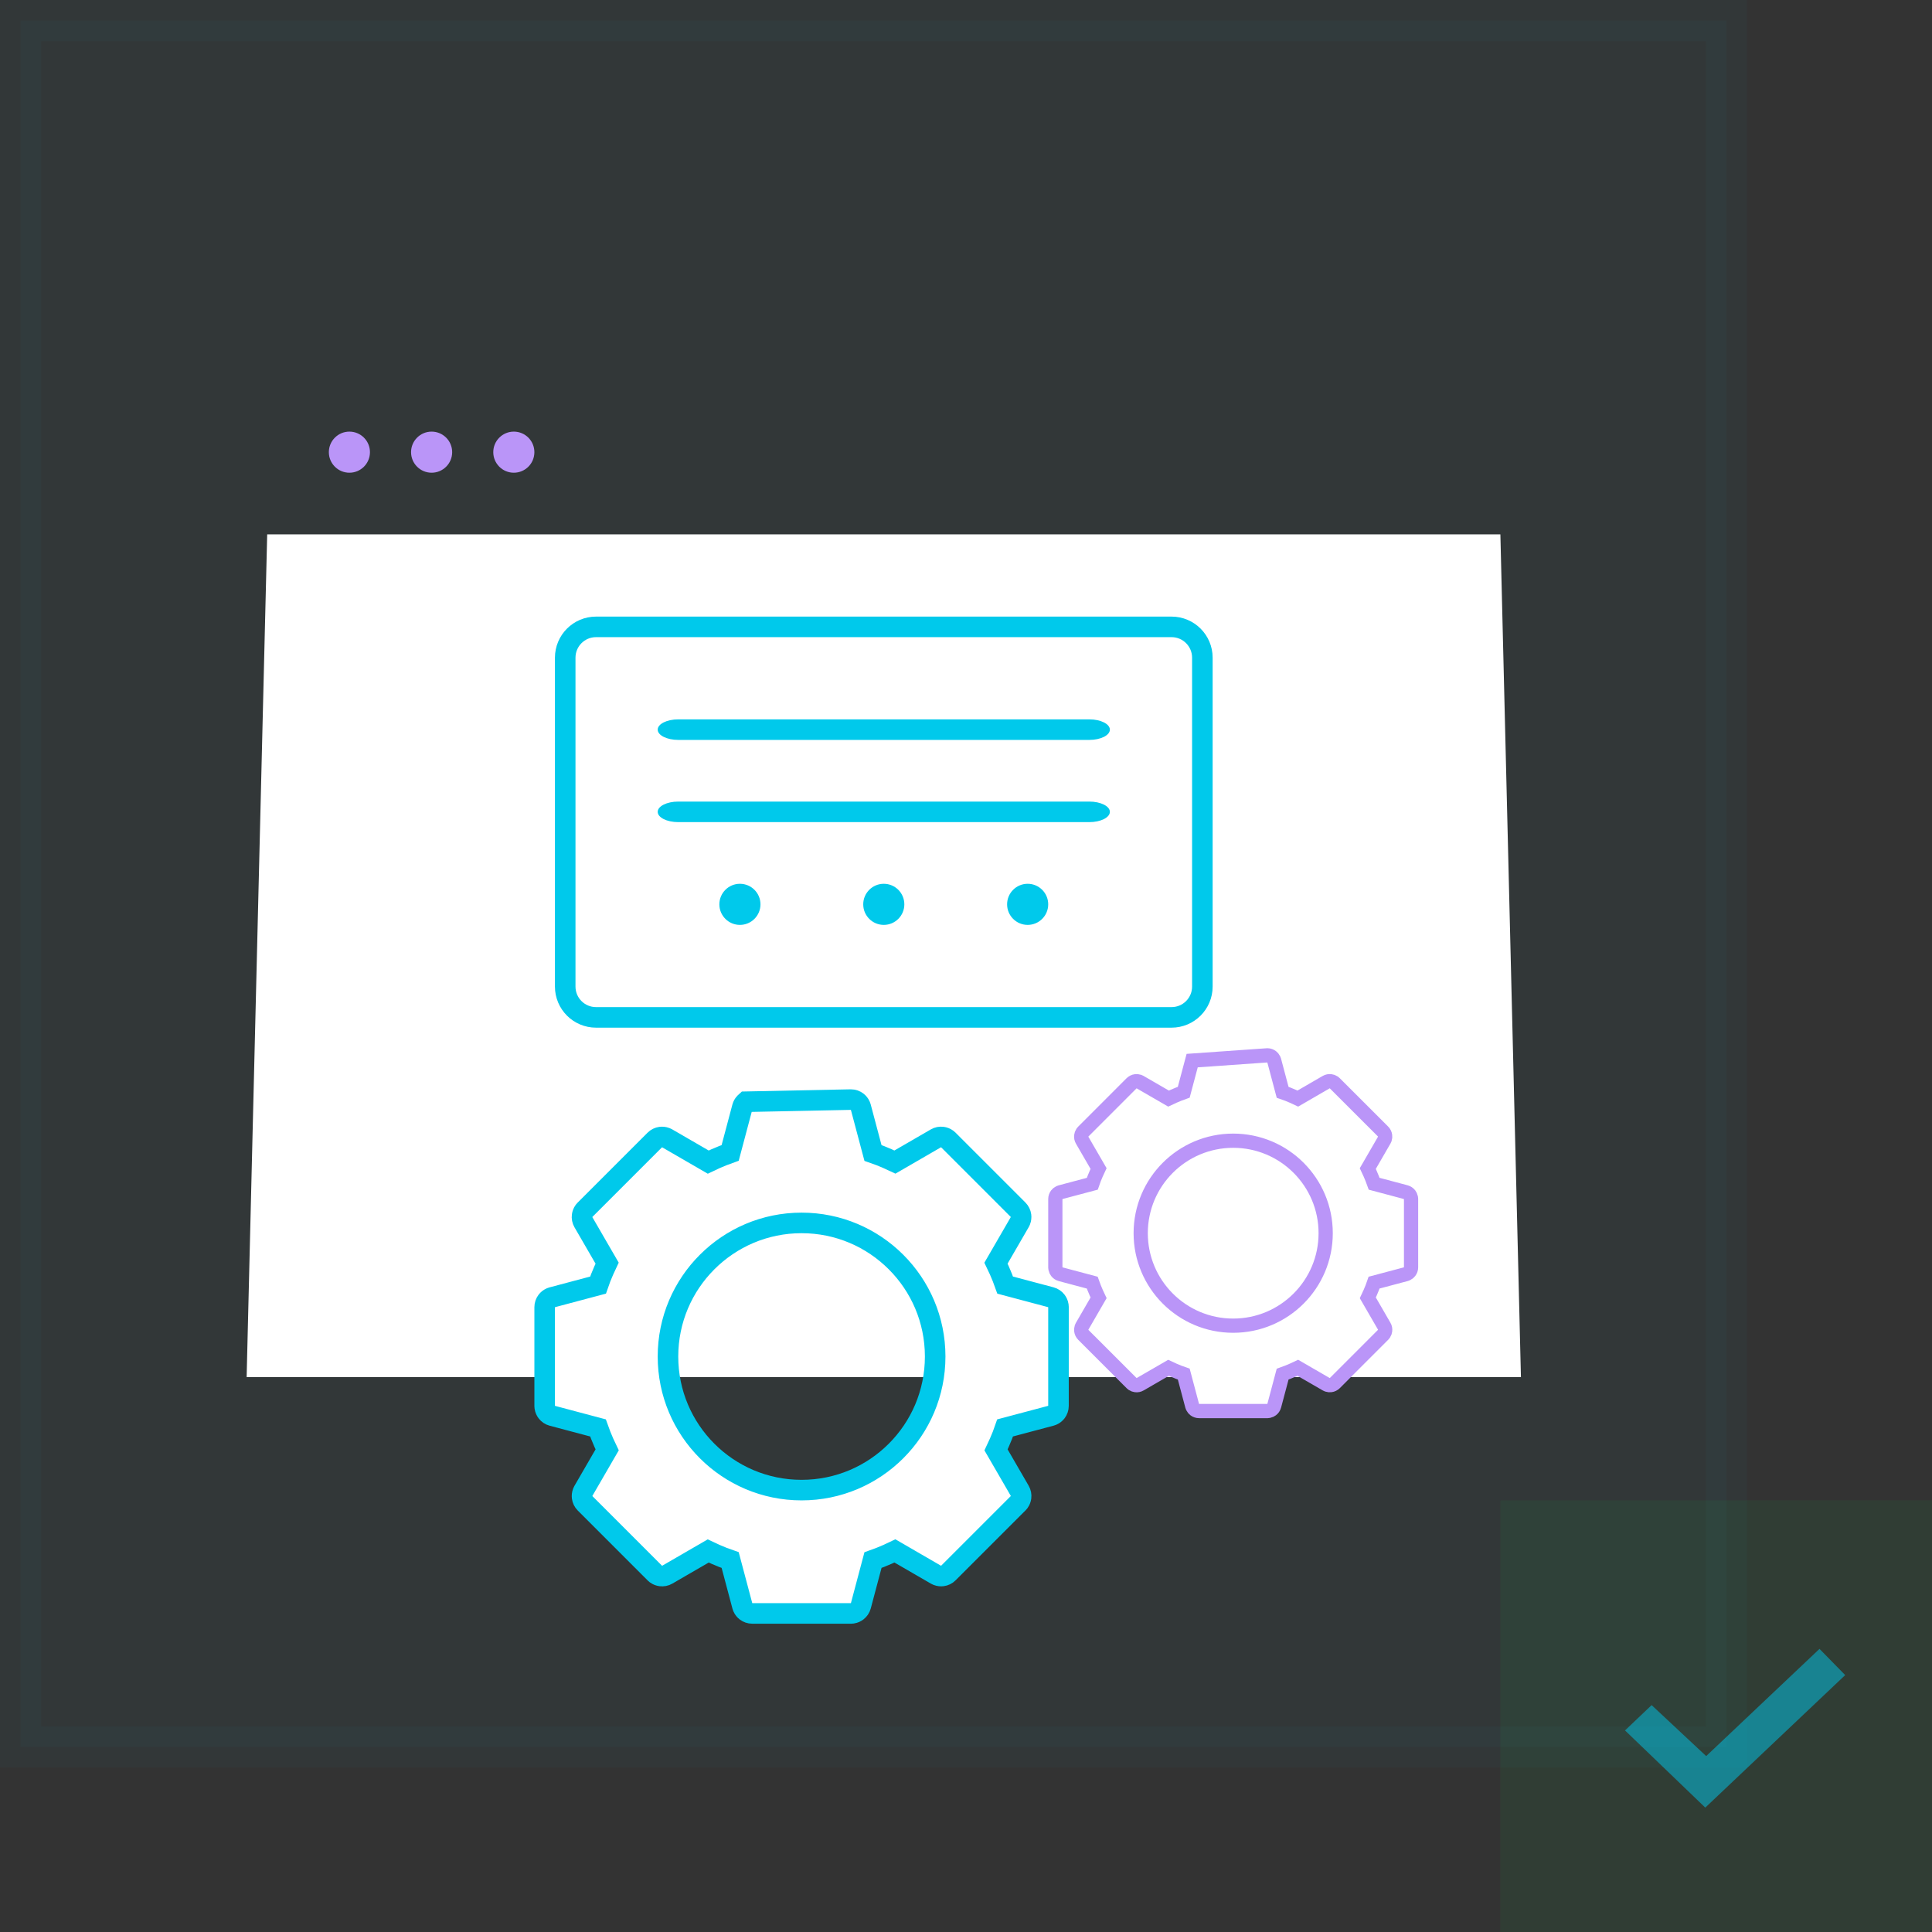 <?xml version="1.0" encoding="UTF-8"?>
<svg width="94px" height="94px" viewBox="0 0 94 94" version="1.1" xmlns="http://www.w3.org/2000/svg" xmlns:xlink="http://www.w3.org/1999/xlink">
    <rect x="0" y="0" width="94" height="94" fill="#333333" stroke="none"/>
    <title>ico_websites</title>
    <g id="Page-1" stroke="none" stroke-width="1" fill="none" fill-rule="evenodd">
        <g id="Landing-Page" transform="translate(-612, -1376)">
            <g id="ico_websites" transform="translate(613, 1377)">
                <rect id="Rectangle" stroke="#00C9EB" stroke-width="2" fill="#00C9EB" opacity="0.026" x="0" y="0" width="83" height="84"></rect>
                <rect id="Rectangle-Copy-23" fill="#00FF59" opacity="0.053" style="mix-blend-mode: overlay;" transform="translate(82.5, 82.5) rotate(-90) translate(-82.5, -82.5) " x="72" y="72" width="21" height="21"></rect>
                <polygon id="Path-Copy-8" fill="#00C9EB" fill-rule="nonzero" opacity="0.505" transform="translate(83.399, 83.063) rotate(1) translate(-83.399, -83.063) " points="82.037 84.465 79.34 82.032 78.067 83.286 82.037 86.972 88.731 80.407 87.459 79.153"></polygon>
                <g id="2992650---blog-browser-gear-pencil-setup-web-website" transform="translate(11, 16)">
                    <polygon id="Rectangle" fill="#FFFFFF" points="1 9 61 9 62 50 0 50"></polygon>
                    <path d="" id="Shape" stroke="#00C9EB" stroke-width="1.5" fill="#FFFFFF"></path>
                    <g id="Group-15" transform="translate(16, 14)" fill-rule="nonzero">
                        <path d="M29,-0.5 C29.415,-0.5 29.79,-0.332 30.061,-0.061 C30.332,0.21 30.5,0.585 30.5,1 L30.5,1 L30.5,17 C30.5,17.415 30.332,17.79 30.061,18.061 C29.79,18.332 29.415,18.5 29,18.5 L29,18.5 L1,18.5 C0.585,18.5 0.21,18.332 -0.061,18.061 C-0.332,17.79 -0.5,17.415 -0.5,17 L-0.5,17 L-0.5,1 C-0.5,0.585 -0.332,0.21 -0.061,-0.061 C0.21,-0.332 0.585,-0.5 1,-0.5 L1,-0.5 Z" id="Path" stroke="#00C9EB"></path>
                        <circle id="Oval" fill="#00C9EB" cx="8" cy="13" r="1"></circle>
                        <circle id="Oval" fill="#00C9EB" cx="15" cy="13" r="1"></circle>
                        <circle id="Oval" fill="#00C9EB" cx="22" cy="13" r="1"></circle>
                        <path d="M25,5 L5,5 C4.447,5 4,4.776 4,4.5 C4,4.224 4.447,4 5,4 L25,4 C25.553,4 26,4.224 26,4.5 C26,4.776 25.553,5 25,5 Z" id="Path" fill="#00C9EB"></path>
                        <path d="M25,9 L5,9 C4.447,9 4,8.776 4,8.5 C4,8.224 4.447,8 5,8 L25,8 C25.553,8 26,8.224 26,8.5 C26,8.776 25.553,9 25,9 Z" id="Path" fill="#00C9EB"></path>
                    </g>
                    <circle id="Oval" fill="#BA95F8" fill-rule="nonzero" cx="5" cy="5" r="1"></circle>
                    <circle id="Oval" fill="#BA95F8" fill-rule="nonzero" cx="9" cy="5" r="1"></circle>
                    <circle id="Oval" fill="#BA95F8" fill-rule="nonzero" cx="13" cy="5" r="1"></circle>
                    <path d="M29.4,36.5 C29.513,36.5 29.62,36.538 29.705,36.603 C29.768,36.652 29.82,36.716 29.854,36.791 L29.882,36.87 L30.474,39.096 C30.713,39.177 30.951,39.272 31.188,39.376 L31.541,39.54 L33.538,38.384 C33.635,38.327 33.745,38.307 33.851,38.321 C33.931,38.332 34.009,38.361 34.076,38.409 L34.14,38.464 L37.535,41.859 C37.616,41.939 37.664,42.041 37.678,42.147 C37.688,42.227 37.679,42.309 37.65,42.387 L37.614,42.463 L36.459,44.458 C36.573,44.693 36.678,44.929 36.772,45.167 L36.903,45.525 L39.13,46.117 C39.239,46.146 39.331,46.21 39.397,46.295 C39.446,46.359 39.479,46.435 39.493,46.516 L39.5,46.6 L39.5,51.4 C39.5,51.513 39.462,51.62 39.397,51.705 C39.348,51.768 39.284,51.82 39.209,51.854 L39.13,51.882 L36.904,52.474 C36.823,52.713 36.728,52.951 36.624,53.188 L36.46,53.541 L37.616,55.537 C37.673,55.635 37.693,55.745 37.679,55.852 C37.668,55.932 37.639,56.009 37.591,56.077 L37.536,56.14 L34.141,59.535 C34.061,59.616 33.959,59.664 33.852,59.678 C33.773,59.688 33.691,59.68 33.613,59.65 L33.537,59.614 L31.542,58.459 C31.307,58.573 31.071,58.678 30.833,58.772 L30.475,58.903 L29.883,61.13 C29.854,61.239 29.79,61.331 29.705,61.396 C29.641,61.445 29.565,61.479 29.483,61.493 L29.4,61.5 L24.6,61.5 C24.487,61.5 24.38,61.462 24.295,61.397 C24.232,61.348 24.18,61.284 24.146,61.209 L24.118,61.13 L23.526,58.904 C23.287,58.823 23.049,58.728 22.812,58.624 L22.459,58.46 L20.463,59.616 C20.365,59.673 20.255,59.693 20.148,59.679 C20.068,59.668 19.991,59.639 19.923,59.591 L19.86,59.536 L16.465,56.141 C16.384,56.061 16.336,55.959 16.322,55.853 C16.312,55.773 16.321,55.691 16.35,55.613 L16.386,55.537 L17.541,53.542 C17.427,53.307 17.322,53.071 17.228,52.833 L17.097,52.475 L14.87,51.883 C14.761,51.854 14.669,51.79 14.604,51.705 C14.555,51.641 14.521,51.565 14.507,51.483 L14.5,51.4 L14.5,46.6 C14.5,46.487 14.538,46.38 14.603,46.295 C14.652,46.232 14.716,46.18 14.791,46.146 L14.87,46.118 L17.096,45.526 C17.177,45.287 17.272,45.049 17.376,44.812 L17.54,44.459 L16.384,42.463 C16.327,42.365 16.307,42.255 16.321,42.148 C16.332,42.068 16.361,41.991 16.409,41.923 L16.464,41.86 L19.859,38.465 C19.939,38.384 20.041,38.336 20.147,38.322 C20.227,38.312 20.309,38.321 20.387,38.35 L20.463,38.386 L22.458,39.541 C22.693,39.427 22.929,39.322 23.167,39.228 L23.525,39.097 L24.117,36.87 C24.139,36.789 24.18,36.716 24.236,36.658 L24.295,36.604 L29.4,36.5 Z M27,42.5 C25.205,42.5 23.58,43.227 22.404,44.404 C21.227,45.58 20.5,47.205 20.5,49 C20.5,50.795 21.227,52.42 22.404,53.596 C23.58,54.773 25.205,55.5 27,55.5 C28.795,55.5 30.42,54.773 31.596,53.596 C32.773,52.42 33.5,50.795 33.5,49 C33.5,47.205 32.773,45.58 31.596,44.404 C30.42,43.227 28.795,42.5 27,42.5 Z" id="Shape" stroke="#00C9EB" fill="#FFFFFF"></path>
                    <path d="M49.667,34.346 C49.744,34.347 49.815,34.374 49.873,34.418 C49.912,34.448 49.944,34.486 49.967,34.531 L49.995,34.602 L50.405,36.144 C50.571,36.2 50.735,36.265 50.899,36.337 L51.144,36.451 L52.526,35.65 C52.593,35.611 52.67,35.597 52.743,35.607 C52.792,35.613 52.84,35.63 52.883,35.657 L52.943,35.706 L55.294,38.056 C55.349,38.111 55.383,38.182 55.392,38.256 C55.399,38.305 55.395,38.355 55.38,38.404 L55.348,38.474 L54.549,39.855 C54.627,40.018 54.7,40.182 54.765,40.346 L54.856,40.594 L56.397,41.004 C56.473,41.024 56.537,41.069 56.582,41.127 C56.612,41.167 56.634,41.212 56.645,41.262 L56.654,41.338 L56.654,44.662 C56.654,44.74 56.628,44.814 56.582,44.873 C56.552,44.912 56.514,44.944 56.469,44.967 L56.398,44.995 L54.856,45.405 C54.8,45.571 54.735,45.735 54.663,45.899 L54.549,46.144 L55.349,47.526 C55.389,47.593 55.403,47.67 55.393,47.743 C55.387,47.793 55.37,47.84 55.343,47.883 L55.294,47.943 L52.944,50.294 C52.889,50.349 52.818,50.383 52.744,50.392 C52.695,50.399 52.645,50.395 52.596,50.38 L52.526,50.348 L51.145,49.549 C50.982,49.627 50.818,49.7 50.654,49.765 L50.406,49.856 L49.996,51.397 C49.976,51.473 49.931,51.537 49.873,51.582 C49.833,51.612 49.787,51.634 49.738,51.645 L49.662,51.654 L46.338,51.654 C46.26,51.654 46.186,51.628 46.127,51.582 C46.088,51.552 46.056,51.514 46.033,51.469 L46.005,51.398 L45.595,49.856 C45.429,49.8 45.265,49.735 45.101,49.663 L44.856,49.549 L43.474,50.349 C43.407,50.389 43.33,50.403 43.257,50.393 C43.207,50.387 43.16,50.37 43.117,50.343 L43.057,50.294 L40.706,47.944 C40.651,47.889 40.617,47.818 40.608,47.744 C40.601,47.695 40.605,47.645 40.62,47.596 L40.652,47.526 L41.451,46.145 C41.373,45.982 41.3,45.818 41.235,45.654 L41.144,45.406 L39.603,44.996 C39.527,44.976 39.463,44.931 39.418,44.873 C39.388,44.833 39.366,44.787 39.355,44.738 L39.346,44.662 L39.346,41.338 C39.346,41.26 39.372,41.186 39.418,41.127 C39.448,41.088 39.486,41.056 39.531,41.033 L39.602,41.005 L41.144,40.595 C41.2,40.429 41.265,40.265 41.337,40.101 L41.451,39.856 L40.651,38.474 C40.611,38.407 40.597,38.33 40.607,38.257 C40.613,38.207 40.63,38.16 40.657,38.117 L40.706,38.057 L43.056,35.706 C43.111,35.651 43.182,35.617 43.256,35.608 C43.305,35.601 43.355,35.605 43.404,35.62 L43.474,35.652 L44.855,36.451 C45.018,36.373 45.182,36.3 45.346,36.235 L45.594,36.144 L46.004,34.603 L49.667,34.346 Z M48,38.5 C46.757,38.5 45.632,39.004 44.818,39.818 C44.004,40.632 43.5,41.757 43.5,43 C43.5,44.243 44.004,45.368 44.818,46.182 C45.632,46.996 46.757,47.5 48,47.5 C49.243,47.5 50.368,46.996 51.182,46.182 C51.996,45.368 52.5,44.243 52.5,43 C52.5,41.757 51.996,40.632 51.182,39.818 C50.368,39.004 49.243,38.5 48,38.5 Z" id="Shape-Copy" stroke="#BA95F8" stroke-width="0.692" fill="#FFFFFF"></path>
                </g>
            </g>
        </g>
    </g>
</svg>